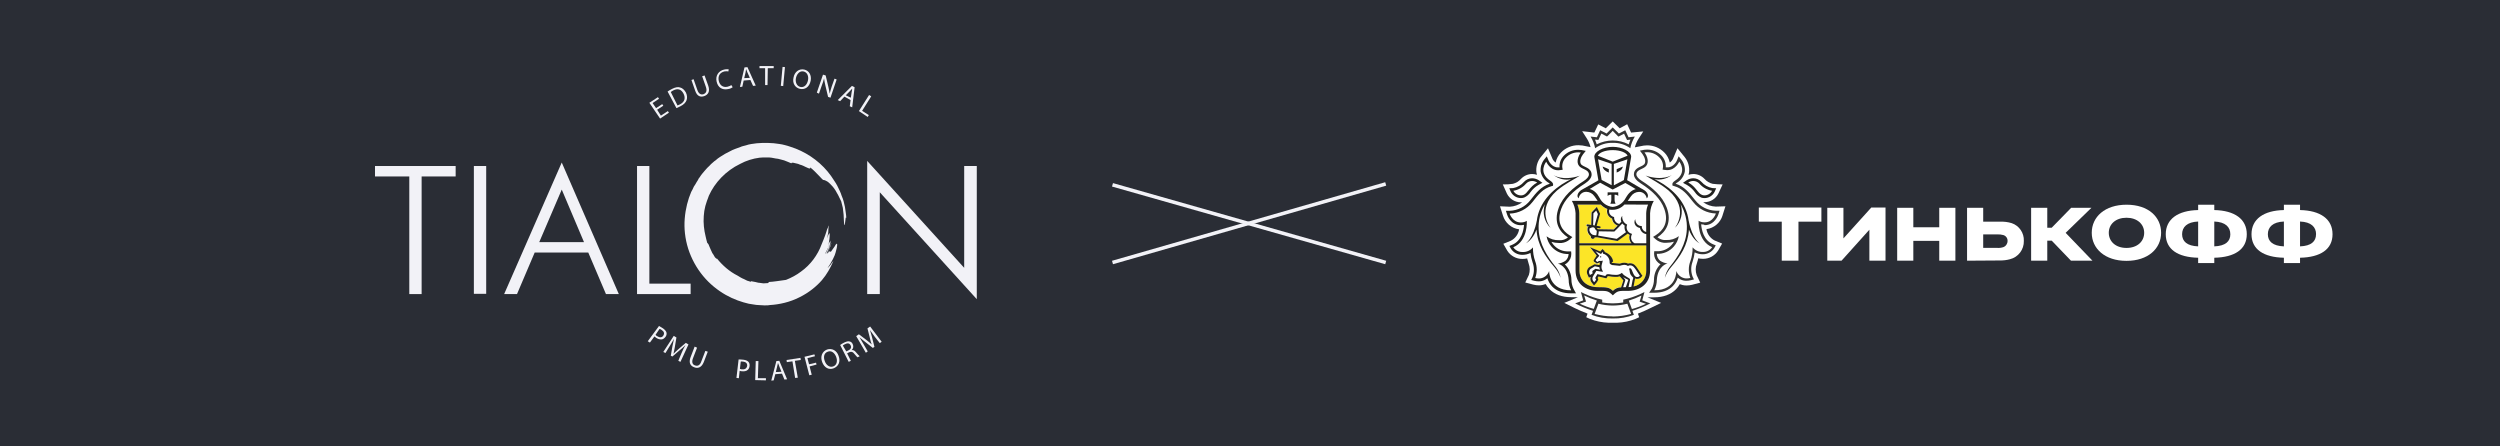 <?xml version="1.0" encoding="UTF-8"?> <svg xmlns="http://www.w3.org/2000/svg" width="1400" height="250" viewBox="0 0 1400 250" fill="none"> <rect width="1400" height="250" fill="#2A2D35"></rect> <g clip-path="url(#clip0)"> <rect width="466" height="114" transform="translate(840 68)" fill="#2A2D35"></rect> <path d="M964.573 120.766L966.241 115.525L960.817 115.697C958.277 115.603 955.83 114.745 953.773 113.233H954.505C957.809 113.217 960.833 111.33 962.298 108.366L964.682 103.266C962.812 103.281 960.942 103.172 959.087 102.938C957.31 102.517 955.721 101.55 954.521 100.178C952.9 98.446 950.656 97.464 948.286 97.448C947.367 97.448 946.447 97.604 945.559 97.885C945.684 97.464 945.793 97.043 945.871 96.606C946.245 93.564 945.388 90.491 943.502 88.074L939.387 83.005L936.862 88.932C936.457 89.774 935.849 90.507 935.07 91.037C934.634 88.916 933.605 86.982 932.078 85.454C929.522 82.833 926.015 81.367 922.353 81.398C921.714 81.398 921.075 81.445 920.451 81.539L915.526 82.506C915.947 80.852 916.617 79.277 917.521 77.826L920.233 73.6L913.407 74.239L911.225 69.56L907.017 71.853L903.12 68L899.224 71.853L895.016 69.669L892.834 74.239L886.008 73.459L888.72 77.702C889.624 79.152 890.294 80.728 890.715 82.381L886.039 81.461H885.883C885.228 81.367 884.574 81.32 883.919 81.32C880.257 81.289 876.75 82.755 874.194 85.376C872.651 86.92 871.591 88.885 871.17 91.037C870.423 90.523 869.815 89.821 869.41 88.994L866.869 83.02L862.723 88.105C860.869 90.523 860.043 93.58 860.401 96.606C860.479 97.043 860.588 97.464 860.713 97.885C859.824 97.604 858.905 97.448 857.986 97.448C855.616 97.464 853.372 98.446 851.751 100.178C850.567 101.534 848.993 102.502 847.232 102.938C845.361 103.219 843.46 103.328 841.559 103.266L843.881 108.444C845.346 111.408 848.369 113.295 851.673 113.311H852.406C850.38 114.792 847.964 115.65 845.455 115.759L840 115.525L841.668 120.766C842.915 124.868 846.452 127.878 850.707 128.424C850.271 131.185 848.525 133.572 846.032 134.82L841.855 136.519L844.099 140.435C845.954 143.32 849.149 145.036 852.562 145.005C853.45 145.005 854.339 144.911 855.211 144.724C855.43 145.675 855.71 146.627 856.022 147.547C856.801 149.606 856.848 151.852 856.177 153.942L854.151 158.2L858.687 159.401C859.7 159.666 860.76 159.791 861.804 159.791C862.552 159.791 863.284 159.713 864.017 159.541C864.547 159.417 865.077 159.261 865.575 159.058C866.152 160.103 866.885 161.07 867.711 161.928C870.609 164.907 874.724 166.42 879.945 166.42H883.67L875.986 169.617L881.815 172.503C884.169 173.657 886.569 174.702 889.016 175.622L888.314 177.65L890.325 178.57C893.66 179.88 897.198 180.614 900.783 180.738H905.567C909.136 180.614 912.658 179.865 915.978 178.555L917.926 177.65L917.241 175.622C919.719 174.671 922.15 173.595 924.519 172.394L930.239 169.617L922.571 166.498H926.311C931.532 166.498 935.663 164.938 938.546 162.006C939.387 161.148 940.104 160.181 940.681 159.136C941.18 159.339 941.709 159.495 942.239 159.619C942.972 159.791 943.704 159.869 944.453 159.869C945.497 159.869 946.557 159.729 947.57 159.479L952.12 158.278L950.141 154.098C949.393 151.977 949.424 149.652 950.219 147.547C950.546 146.595 950.811 145.629 951.029 144.661C951.902 144.849 952.806 144.942 953.695 144.942C957.139 144.973 960.349 143.195 962.173 140.263L964.386 136.395L960.271 134.71C957.778 133.462 956.032 131.076 955.596 128.315C959.851 127.754 963.389 124.759 964.636 120.641L964.573 120.766V120.766Z" fill="white"></path> <path d="M921.854 137.331H884.449V151.368C884.449 157.139 888.611 160.727 894.767 160.727C899.91 160.727 901.266 160.929 903.167 162.832C904.367 161.538 906.066 160.805 907.843 160.836V160.617L909.027 156.968L907.017 154.769C906.206 155.018 905.365 155.112 904.523 155.065C903.261 155.049 902.014 154.924 900.783 154.675H900.393C900.222 154.675 900.222 154.675 900.175 154.769L899.941 155.158L899.52 155.86L898.71 155.673L895.11 154.831L894.611 155.642V155.736L895.047 156.219L894.86 156.843C894.533 157.607 894.066 158.293 893.473 158.886L892.569 159.853L891.743 158.824L891.135 158.059C890.481 157.202 890.325 156.079 890.699 155.065L889.686 155.486L889.234 154.488L888.985 153.786C888.346 152.304 888.829 150.588 890.122 149.653L893.021 148.093L895.78 148.639C895.78 148.374 895.951 147.422 896.029 147.188H895.873L894.315 147.781L892.756 146.72C892.445 146.408 892.429 145.894 892.756 145.566L894.237 143.32L890.481 138.641L896.107 140.856L896.497 140.388L897.276 139.452L898.165 140.294C898.398 140.528 898.554 140.809 898.632 141.136C900.191 141.76 903.074 143.585 903.308 146.549L902.419 146.907C902.528 147.063 902.669 147.188 902.84 147.266L906.955 147.672L907.329 147.562C908.03 147.297 908.778 147.157 909.526 147.141C910.274 147.141 911.007 147.313 911.677 147.64C911.973 147.531 912.3 147.469 912.612 147.453H912.815C915.012 147.453 916.119 149.107 916.991 150.417L917.443 151.072C918.207 152.164 919.22 153.755 919.267 153.817L919.719 154.519L919.158 155.174C918.643 155.86 917.833 156.25 916.976 156.25C916.727 156.266 916.477 156.266 916.228 156.25C916.009 156.204 915.791 156.141 915.573 156.048C915.573 156.266 915.573 156.531 915.448 156.75L914.81 160.43C919.049 159.573 922.041 155.767 921.87 151.431L921.854 137.331V137.331ZM884.403 136.192H913.532C912.347 134.944 911.942 133.15 912.472 131.513C912.082 131.326 911.708 131.076 911.381 130.795C910.243 131.638 906.705 134.164 905.864 134.804L905.677 134.929L894.237 132.901H894.003C893.629 132.917 893.255 132.917 892.881 132.901C892.772 133.416 892.32 133.774 891.806 133.774H891.619C891.011 133.665 890.59 133.088 890.684 132.48V132.23C889.203 131.17 888.501 129.329 888.891 127.551V127.348L889.063 127.224C889.063 127.224 889.281 127.068 889.577 126.896L888.751 126.771C888.439 126.709 888.237 126.428 888.283 126.116C888.33 125.804 888.611 125.601 888.922 125.648H888.938L890.917 125.96L891.104 118.988L894.05 115.869L895.889 119.737L893.957 126.444L895.702 126.724C896.014 126.787 896.216 127.068 896.17 127.38C896.123 127.66 895.889 127.847 895.609 127.847H895.515L894.097 127.613V127.723C894.252 128.003 894.486 128.222 894.782 128.362L903.495 128.502L905.723 126.303C904.024 125.71 902.809 124.213 902.606 122.419C901.515 121.998 900.627 121.187 900.128 120.142C899.707 119.16 899.63 118.052 899.926 117.023C898.554 116.477 897.307 115.65 896.294 114.589H883.358C883.982 116.118 884.34 117.74 884.403 119.378V136.192V136.192Z" fill="#FCE527"></path> <path d="M984.943 124.151H997.785V145.987H1007.14V124.151H1019.98V116.227H984.943V124.151ZM1032.32 133.509V116.352H1023.28V145.987H1031.26L1046.85 128.643V145.987H1055.89V116.227H1047.91L1032.32 133.509V133.509ZM1085.98 127.27H1071.46V116.352H1062.42V145.987H1071.46V134.882H1085.98V145.987H1095.02V116.352H1085.98V127.27V127.27ZM1126.55 124.962C1124.42 124.307 1122.17 124.042 1119.94 124.151H1110.59V116.352H1101.55V145.987L1119.88 145.863C1121.8 145.894 1123.7 145.675 1125.55 145.176C1130.26 144.022 1133.5 139.733 1133.35 134.882C1133.53 130.436 1130.77 126.381 1126.55 124.962V124.962ZM1121.94 138.376C1120.8 138.765 1119.58 138.921 1118.38 138.812H1110.59V131.263H1118.38C1119.55 131.185 1120.74 131.326 1121.88 131.638C1123.31 132.059 1124.28 133.384 1124.24 134.882C1124.26 136.41 1123.36 137.799 1121.94 138.376V138.376ZM1171.22 116.352H1159.87L1148.96 127.52H1146.47V116.352H1137.43V145.987H1146.47V134.757H1148.96L1159.75 145.987H1171.78L1156.76 130.39L1171.22 116.352Z" fill="white"></path> <path d="M896.356 143.46C896.169 143.46 895.998 143.601 895.982 143.788V143.803C895.967 144.006 896.123 144.193 896.325 144.209H896.341C896.559 144.209 896.715 144.037 896.715 143.835C896.715 143.616 896.559 143.46 896.356 143.46ZM896.341 143.445C896.356 143.445 896.356 143.46 896.356 143.46C896.372 143.46 896.372 143.445 896.388 143.445H896.341ZM921.807 169.025L919.656 168.198L920.249 165.967L920.903 163.534C917.957 165.047 914.872 166.264 911.692 167.169C910.134 167.605 909.011 167.808 909.011 167.808V169.383C907.095 169.695 905.162 169.867 903.214 169.883H903.042C901.094 169.867 899.162 169.695 897.245 169.383V167.824C897.245 167.824 896.107 167.605 894.548 167.169C891.369 166.264 888.283 165.047 885.337 163.534L885.977 165.967L886.584 168.198L884.418 169.025L882.08 169.914C885.291 171.582 888.642 172.971 892.102 174.062L891.276 176.309C895.031 177.744 899.053 178.445 903.074 178.352H903.167C907.188 178.445 911.209 177.744 914.965 176.309L914.155 174.062C917.599 172.971 920.95 171.582 924.16 169.914L921.807 169.025ZM884.683 170.054L888.174 168.884L887.13 165.453C889.421 166.591 891.79 167.543 894.237 168.291L892.522 172.971C889.826 172.253 887.192 171.271 884.683 170.054ZM903.214 177.244L903.136 177.182C899.707 177.166 896.294 176.698 892.99 175.794L895.094 170.085C897.712 170.74 900.408 171.099 903.12 171.115H903.292C906.004 171.083 908.7 170.74 911.318 170.085L913.422 175.794C910.102 176.73 906.658 177.213 903.214 177.244ZM913.843 173.064V173.018L912.129 168.338C914.576 167.59 916.944 166.638 919.236 165.499L918.191 168.931L921.729 170.116C919.204 171.349 916.555 172.347 913.843 173.064ZM903.12 79.994C906.642 79.901 910.102 80.961 912.97 83.005C913.422 80.696 914.279 78.481 915.51 76.469L911.973 76.875L910.134 72.929L906.564 74.769L903.12 71.353L899.676 74.769L896.107 72.929L894.268 76.875L890.73 76.469C891.961 78.481 892.818 80.696 893.27 83.005C896.138 80.961 899.598 79.901 903.12 79.994ZM894.112 78.248L895.094 78.357L895.515 77.468L896.746 74.816L899.037 76.001L899.925 76.454L900.642 75.799L903.12 73.287L905.598 75.799L906.315 76.501L907.203 76.048L909.479 74.863L910.726 77.514L911.147 78.403L912.129 78.294L913.064 78.185C912.69 79.043 912.362 79.932 912.097 80.837C906.471 77.951 899.785 77.951 894.159 80.837C893.894 79.932 893.566 79.043 893.192 78.185L894.112 78.248ZM949.346 112.187L948.925 111.673C946.027 107.976 943.268 104.467 938.343 102.86C938.546 102.689 938.748 102.533 938.967 102.392C941.304 101.066 942.956 98.789 943.486 96.153C943.751 93.767 943.081 91.381 941.616 89.478L940.057 87.528L939.075 89.852C939.075 89.992 937.346 93.72 933.854 93.72H932.826C933.013 91.271 932.125 88.854 930.395 87.107C928.291 84.954 925.392 83.753 922.384 83.769C921.823 83.769 921.262 83.816 920.716 83.894L918.332 84.362L919.812 86.311C920.965 87.871 922.01 90.569 920.779 92.02C920.186 92.535 919.516 92.94 918.784 93.221C917.225 93.954 914.981 94.999 914.981 97.62C914.981 99.32 916.305 101.098 918.69 102.611C925.719 107.072 930.067 111.673 931.953 116.851C934.868 124.743 931.065 129.236 927.371 131.606L925.719 132.667L927.168 133.993C928.462 135.1 930.052 135.786 931.75 135.958H933.169C934.618 135.958 936.052 135.755 937.439 135.334C937.096 135.942 936.676 136.519 936.224 137.05C934.12 139.499 931.002 140.84 927.776 140.668H926.389L926.28 142.057C926.265 144.006 927.122 145.847 928.602 147.11C928.992 147.453 929.428 147.734 929.896 147.952C927.589 150.198 926.28 153.271 926.233 156.5C926.233 158.262 925.828 160.009 925.064 161.6L923.506 163.94H926.28C930.862 163.94 934.369 162.676 936.8 160.165C938.062 158.84 938.998 157.233 939.543 155.486C940.447 156.25 941.507 156.781 942.66 157.046C943.206 157.17 943.767 157.233 944.328 157.233C945.169 157.233 946.011 157.124 946.821 156.937L948.598 156.469L947.819 154.815C946.837 152.179 946.837 149.263 947.819 146.627C948.395 144.911 948.801 143.133 949.019 141.323C950.422 142.041 951.98 142.4 953.554 142.384C956.141 142.415 958.557 141.136 959.96 138.968L960.817 137.409L959.258 136.753C954.037 134.586 952.884 128.752 952.65 125.601C953.165 125.71 953.679 125.773 954.209 125.788L954.645 126.085C960.318 126.085 962.22 120.298 962.298 120.049L962.937 118.005H960.801C956.313 117.849 952.12 115.728 949.346 112.187ZM954.661 124.509H954.443C953.305 124.525 952.183 124.213 951.217 123.621C951.217 123.621 950.39 134.897 958.791 138.391V138.438C957.684 140.123 955.783 141.121 953.773 141.09C951.497 141.23 949.3 140.263 947.866 138.5C947.912 141.152 947.476 143.803 946.588 146.299C945.45 149.309 945.45 152.647 946.588 155.658C945.886 155.829 945.185 155.923 944.468 155.923C944.032 155.923 943.58 155.876 943.159 155.767C941.086 155.268 939.434 153.739 938.764 151.727C938.764 151.727 939.091 162.552 926.483 162.552H926.389C927.34 160.742 927.839 158.73 927.823 156.687C928.369 148.686 933.792 147.547 933.792 147.547C932.296 147.36 930.878 146.829 929.631 145.987C928.493 145.036 927.839 143.632 927.807 142.15C931.454 142.306 934.977 140.793 937.361 138.017C938.795 136.379 939.746 134.383 940.151 132.246C938.14 133.759 935.662 134.523 933.153 134.414H931.875C930.519 134.274 929.226 133.743 928.181 132.854C932.982 129.735 936.348 124.4 933.371 116.305C930.971 109.817 925.22 104.966 919.438 101.316C917.521 100.131 916.368 98.789 916.368 97.635C916.368 94.921 920.218 94.843 921.807 92.956C923.631 90.835 922.493 87.403 920.903 85.344C921.355 85.266 921.823 85.235 922.275 85.235C924.878 85.204 927.387 86.249 929.194 88.121C931.034 89.868 931.735 92.504 931.034 94.937L931.875 95.108C932.389 95.202 932.904 95.249 933.434 95.264H933.777C938.343 95.264 940.4 90.476 940.4 90.476C940.4 90.476 945.263 96.465 938.109 101.144C936.878 101.94 936.333 102.704 936.551 103.484L936.66 103.999L937.174 104.092C942.364 105.496 944.967 109.084 948.193 113.155C951.248 117.038 955.861 119.378 960.801 119.549H960.895C960.895 119.549 959.336 124.509 954.661 124.509Z" fill="#333333"></path> <path d="M944.655 103.562C946.4 104.56 947.912 105.917 949.097 107.54C949.985 108.912 951.247 110.004 952.744 110.659C953.305 110.846 953.912 110.94 954.505 110.94C956.889 110.94 959.071 109.583 960.162 107.462L961.066 105.434L958.869 105.309C956.5 104.872 954.364 103.656 952.79 101.831C951.622 100.567 949.985 99.834 948.255 99.819C946.915 99.834 945.621 100.24 944.499 100.957L942.473 102.377L944.655 103.562ZM948.302 101.332L948.255 101.347C949.58 101.347 950.826 101.924 951.715 102.907C953.538 104.997 956.032 106.385 958.775 106.838C957.933 108.413 956.297 109.395 954.505 109.411C954.068 109.411 953.632 109.333 953.211 109.193C950.686 108.335 949.798 104.514 945.419 102.205C946.276 101.644 947.273 101.347 948.302 101.332V101.332ZM945.683 123.667L945.652 123.636C944.374 113.342 936.909 105.902 928.602 101.394C927.838 100.973 927.121 100.63 926.436 100.302C929.865 101.004 933.434 100.162 936.192 98.009C936.192 98.009 931.376 101.55 921.526 98.337C924.254 100.115 929.553 102.611 934.4 106.666C946.494 117.303 937.844 127.691 937.844 127.691C941.46 124.26 942.722 119.019 941.101 114.309C943.657 118.567 944.889 123.496 944.624 128.456C944.281 136.629 939.746 143.772 935.07 149.465C933.667 151.259 932.701 153.365 932.296 155.611C933.091 153.38 934.291 151.322 935.849 149.543C940.914 143.601 945.2 137.44 945.808 128.565C946.338 130.125 948.489 134.664 951.918 136.363C951.918 136.363 947.616 133.774 945.683 123.667V123.667ZM881.161 161.71C880.412 160.118 880.007 158.372 879.992 156.609C879.945 153.38 878.62 150.308 876.313 148.062C876.781 147.843 877.217 147.563 877.607 147.219C879.088 145.956 879.945 144.115 879.929 142.166L879.836 140.778H878.433C875.222 140.934 872.105 139.608 870.001 137.159C869.549 136.629 869.144 136.051 868.786 135.443C870.173 135.864 871.607 136.067 873.056 136.067H874.474C876.173 135.896 877.778 135.209 879.072 134.102L880.521 132.776L878.869 131.716C875.16 129.345 871.373 124.853 874.287 116.96C876.173 111.829 880.521 107.196 887.613 102.736C889.997 101.176 891.306 99.445 891.306 97.744C891.306 95.124 889.109 94.079 887.504 93.346C886.771 93.065 886.101 92.659 885.509 92.145C884.262 90.694 885.306 87.933 886.475 86.436L888.033 84.487L885.633 84.019C885.088 83.925 884.527 83.894 883.966 83.894C880.927 83.8 877.997 84.97 875.846 87.107C874.085 88.838 873.165 91.271 873.337 93.736H872.402C868.895 93.736 867.243 90.023 867.181 89.868L866.199 87.544L864.64 89.493C863.191 91.396 862.521 93.783 862.785 96.169C863.315 98.805 864.952 101.082 867.29 102.408C867.508 102.548 867.726 102.704 867.913 102.876C862.988 104.436 860.229 107.992 857.331 111.688L856.91 112.219C854.136 115.759 849.928 117.881 845.439 118.037H843.304L843.958 120.08C843.958 120.329 845.922 126.116 851.611 126.116H851.891C852.421 126.1 852.935 126.038 853.45 125.929C853.216 129.048 852.063 134.913 846.826 137.081L845.268 137.736L846.125 139.296C847.527 141.464 849.943 142.743 852.53 142.712C854.104 142.727 855.647 142.369 857.05 141.651C857.268 143.46 857.673 145.239 858.25 146.954C859.232 149.59 859.232 152.507 858.25 155.143L857.471 156.796L859.247 157.264C860.058 157.451 860.9 157.56 861.741 157.56C862.302 157.56 862.863 157.498 863.409 157.373C864.562 157.108 865.622 156.578 866.526 155.814C867.071 157.56 868.006 159.167 869.269 160.493C871.716 163.004 875.222 164.252 879.789 164.267H882.563L881.161 161.71V161.71ZM879.82 162.583C867.212 162.583 867.523 151.758 867.523 151.758C866.853 153.77 865.201 155.299 863.128 155.798C862.707 155.907 862.255 155.954 861.819 155.954C861.102 155.954 860.401 155.86 859.715 155.689C860.853 152.678 860.853 149.341 859.715 146.33C858.827 143.835 858.406 141.183 858.453 138.532C857.019 140.294 854.821 141.261 852.546 141.121H852.468C850.442 141.152 848.541 140.138 847.434 138.454C855.834 134.96 855.008 123.683 855.008 123.683C854.042 124.276 852.92 124.587 851.782 124.572H851.611C846.935 124.572 845.377 119.612 845.377 119.612H845.47C850.411 119.456 855.039 117.116 858.094 113.233C861.305 109.162 863.923 105.574 869.113 104.17L869.627 104.077L869.737 103.562C869.877 102.767 869.331 102.002 868.178 101.222C861.024 96.543 865.887 90.554 865.887 90.554C865.887 90.554 867.913 95.342 872.511 95.342H872.729C873.259 95.327 873.773 95.28 874.287 95.186L875.129 95.015C874.412 92.582 875.129 89.945 876.968 88.199C878.776 86.327 881.285 85.282 883.888 85.313C884.34 85.313 884.807 85.344 885.259 85.422C883.701 87.497 882.547 90.928 884.371 93.034C885.93 94.859 889.795 94.937 889.795 97.713C889.795 98.867 888.719 100.209 886.802 101.41C881.005 105.06 875.254 109.91 872.869 116.399C869.892 124.494 873.259 129.875 878.059 132.948C877.015 133.821 875.721 134.367 874.365 134.508H873.072C870.562 134.617 868.084 133.852 866.074 132.339C866.479 134.476 867.43 136.473 868.848 138.11C871.233 140.871 874.77 142.4 878.417 142.244C878.386 143.726 877.732 145.129 876.594 146.081C875.347 146.923 873.929 147.453 872.433 147.641C872.433 147.641 877.872 148.748 878.464 156.781C878.449 158.824 878.947 160.836 879.898 162.645L879.82 162.583V162.583Z" fill="#222220"></path> <path d="M851.72 110.924H851.736C852.328 110.924 852.936 110.831 853.497 110.643C854.993 109.988 856.255 108.896 857.144 107.524C858.313 105.902 859.824 104.545 861.57 103.546L863.752 102.377L861.726 100.957C860.604 100.24 859.31 99.834 857.985 99.819C856.255 99.834 854.619 100.567 853.45 101.846C851.892 103.656 849.741 104.888 847.387 105.325L845.19 105.434L846.078 107.462C847.169 109.583 849.336 110.909 851.72 110.924V110.924ZM854.525 102.907C855.398 101.924 856.645 101.347 857.97 101.347C858.983 101.363 859.98 101.675 860.837 102.221C856.427 104.576 855.507 108.351 853.045 109.208C852.639 109.349 852.203 109.427 851.767 109.427C849.959 109.427 848.307 108.429 847.465 106.838C850.208 106.385 852.702 104.997 854.525 102.907V102.907ZM861.648 128.518C861.383 123.558 862.599 118.629 865.17 114.371C863.55 119.082 864.812 124.322 868.428 127.754C868.428 127.754 859.762 117.366 871.872 106.728C876.719 102.673 882.003 100.178 884.73 98.399C874.88 101.612 870.064 98.072 870.064 98.072C872.823 100.224 876.376 101.066 879.805 100.365C879.119 100.692 878.402 101.051 877.639 101.456C869.332 105.98 861.82 113.42 860.588 123.714V123.636C858.656 133.743 854.354 136.332 854.354 136.332C857.767 134.648 859.934 130.093 860.448 128.534C861.025 137.424 865.357 143.585 870.423 149.512C871.966 151.29 873.181 153.349 873.976 155.58C873.555 153.349 872.589 151.244 871.171 149.465C866.495 143.772 861.976 136.629 861.648 128.518ZM900.268 109.739C900.814 109.208 901.577 108.959 902.341 109.052V112C902.325 112.733 902.138 113.435 901.78 114.075H904.726C904.367 113.435 904.18 112.733 904.165 112V109.052C904.913 108.959 905.676 109.208 906.222 109.739V107.696H900.268V109.739V109.739ZM899.037 95.592H899.006C899.458 95.982 899.988 96.294 900.564 96.481L900.939 96.653V94.719L897.479 93.268C897.65 94.235 898.211 95.077 899.037 95.592V95.592ZM907.251 95.576L907.235 95.592C908.061 95.077 908.622 94.235 908.794 93.268L905.334 94.719V96.637L905.692 96.465C906.269 96.278 906.799 95.966 907.251 95.576V95.576Z" fill="#222220"></path> <path d="M913.454 87.762C913.454 84.845 908.544 82.225 903.136 82.225C897.728 82.225 892.819 84.845 892.819 87.762L892.928 88.479L895.094 100.957L892.928 102.221L887.271 105.434C887.271 105.434 886.008 106.089 885.416 106.479C883.281 108.039 882.829 110.129 884.06 111.033C884.372 108.912 886.226 107.352 888.377 107.415C890.169 107.462 891.837 108.366 892.85 109.848C893.162 110.222 893.442 110.628 893.692 111.033C894.019 111.564 894.346 112.031 894.673 112.484H880.241C881.457 114.574 882.159 116.929 882.314 119.347V151.431C882.314 159.23 888.284 162.895 894.782 162.895C899.77 162.895 900.44 162.661 903.183 165.406C905.926 162.661 906.596 162.895 911.584 162.895C918.036 162.895 924.052 159.198 924.052 151.431V119.378C924.208 116.96 924.909 114.605 926.125 112.515H911.537C911.864 112.063 912.191 111.595 912.519 111.065C912.784 110.659 913.064 110.254 913.36 109.879C914.389 108.397 916.056 107.493 917.849 107.446C920 107.384 921.854 108.943 922.166 111.065C923.413 110.176 922.961 107.945 920.81 106.51C920.233 106.104 918.971 105.465 918.971 105.465L913.36 102.158L911.194 100.895L913.36 88.417L913.454 87.762ZM894.907 89.197L902.513 91.77V103.718L896.918 100.755L894.907 89.197V89.197ZM883.358 114.589H896.466C897.479 115.65 898.726 116.492 900.097 117.023C899.801 118.052 899.879 119.16 900.3 120.142C900.799 121.187 901.687 121.998 902.778 122.419C902.98 124.213 904.196 125.71 905.895 126.303C904.96 127.255 904.04 128.144 903.666 128.502L894.954 128.362C894.658 128.222 894.424 128.003 894.268 127.723V127.613L895.687 127.847H895.78C896.061 127.847 896.294 127.66 896.341 127.379C896.388 127.068 896.185 126.787 895.873 126.724L894.128 126.444L896.061 119.737L894.221 115.869L891.276 118.988L891.089 125.96L889.109 125.648C888.798 125.586 888.517 125.788 888.455 126.1V126.116C888.408 126.428 888.611 126.709 888.923 126.771L889.749 126.896C889.452 127.068 889.25 127.192 889.234 127.224L889.063 127.348V127.551C888.673 129.329 889.39 131.17 890.855 132.23V132.48C890.762 133.088 891.182 133.665 891.79 133.774H891.977C892.492 133.774 892.944 133.416 893.053 132.901C893.427 132.917 893.785 132.917 894.159 132.901H894.393L905.817 134.976L906.004 134.851C906.908 134.211 910.383 131.731 911.521 130.842C911.848 131.123 912.223 131.372 912.612 131.56C912.082 133.197 912.487 134.991 913.672 136.239H884.403V119.378C884.34 117.74 883.982 116.118 883.358 114.589V114.589ZM910.539 130.015C909.355 130.889 906.44 133.01 905.381 133.759L895.016 131.95V131.669C895.188 130.967 895.281 130.249 895.297 129.532L904.025 129.672L904.196 129.501C904.336 129.36 907.095 126.693 908.498 125.149C908.872 125.617 909.308 126.007 909.807 126.319C909.558 127.598 909.822 128.924 910.539 130.015V130.015ZM893.224 128.144V128.19C893.458 128.627 893.801 129.002 894.221 129.251C894.206 129.891 894.144 130.514 894.035 131.138C894.035 131.279 894.035 131.419 893.925 131.56V131.778C893.208 131.778 892.507 131.669 891.821 131.45C890.574 130.78 889.873 129.407 890.076 128.003C890.637 127.613 891.276 127.364 891.946 127.27C892.523 127.255 893.037 127.598 893.224 128.144V128.144ZM892.149 126.069L892.32 119.472L893.879 117.912L894.829 119.893L892.975 126.319L892.149 126.069ZM910.461 160.82H908.965L910.134 156.999C910.321 156.469 909.355 155.782 908.95 155.174C909.9 155.751 910.882 156.266 911.895 156.734C911.895 156.859 910.461 160.82 910.461 160.82ZM914.467 156.547L914.342 156.438L913.532 160.649C913.017 160.649 912.472 160.758 911.973 160.789L912.83 156.734C913.08 155.533 909.853 155.174 908.264 152.788C907.22 153.661 905.879 154.067 904.539 153.926C903.355 153.911 902.186 153.786 901.032 153.552C900.83 153.536 900.627 153.536 900.424 153.552C899.941 153.521 899.474 153.77 899.224 154.192L898.991 154.581L894.549 153.505L893.489 155.346C893.318 155.595 893.349 155.938 893.567 156.157L893.863 156.484C893.567 157.061 893.193 157.592 892.741 158.044L892.086 157.233C891.588 156.422 891.634 155.377 892.195 154.613L893.941 151.665L897.666 152.226L897.089 150.9C896.31 149.153 897.494 146.923 897.619 145.644C897.619 146.034 897.214 146.112 896.809 146.112H895.733C895.655 146.096 895.562 146.096 895.484 146.112L894.471 146.72L893.676 145.987C893.551 145.753 893.598 145.473 893.785 145.301L895.624 143.227L893.442 140.684L896.559 142.244L897.494 141.121C897.744 141.37 897.635 142.025 897.635 142.025C899.894 142.587 901.469 144.646 901.406 146.985V147.438C901.718 147.937 902.217 148.28 902.778 148.421L907.002 148.842C907.843 148.576 908.7 148.405 909.573 148.296C910.321 148.296 911.069 148.53 911.693 148.935C911.989 148.732 912.347 148.608 912.706 148.592H912.846C914.732 148.592 915.526 150.308 916.54 151.711C917.303 152.788 918.332 154.41 918.332 154.41C918.036 154.846 917.553 155.112 917.023 155.112C916.836 155.127 916.664 155.127 916.477 155.112C914.451 154.737 914.155 150.557 913.002 150.23H912.815C912.597 150.23 912.394 150.354 912.285 150.557C912.815 151.977 912.503 152.554 913.08 153.677C913.5 154.347 914.03 154.956 914.638 155.47C914.638 155.47 914.56 156.094 914.467 156.547V156.547ZM891.759 152.46H891.728L891.915 152.944C891.79 153.365 890.356 153.973 890.356 153.973L890.045 153.287C889.639 152.304 889.936 151.181 890.793 150.542L893.146 149.107L895.655 149.637C895.64 150.136 895.796 150.62 896.092 151.025L893.458 150.526L891.899 151.618C891.65 151.836 891.603 152.179 891.759 152.46V152.46ZM921.901 151.446C922.072 155.782 919.064 159.588 914.81 160.43L915.526 156.656C915.526 156.438 915.604 156.172 915.636 155.954C915.854 156.048 916.072 156.11 916.29 156.157C916.54 156.172 916.789 156.172 917.038 156.157C917.896 156.157 918.706 155.767 919.22 155.08L919.781 154.425L919.314 153.786C919.314 153.786 918.27 152.133 917.49 151.041L917.054 150.386C916.181 149.075 915.075 147.422 912.877 147.422H912.675C912.363 147.438 912.036 147.5 911.739 147.609C911.069 147.282 910.337 147.11 909.589 147.11C908.84 147.126 908.092 147.266 907.391 147.531L907.017 147.641L902.903 147.235C902.731 147.157 902.591 147.032 902.482 146.876L903.37 146.517C903.121 143.538 900.253 141.713 898.695 141.105C898.617 140.778 898.461 140.497 898.227 140.263L897.338 139.421L896.559 140.357L896.17 140.824L890.403 138.454L894.159 143.133L892.678 145.379C892.367 145.691 892.351 146.206 892.678 146.533L894.237 147.594L895.795 147.001H895.951C895.951 147.235 895.78 148.187 895.702 148.452L892.99 147.984L890.091 149.543C888.751 150.51 888.284 152.288 888.985 153.786L889.312 154.488L889.764 155.486L890.777 155.065C890.403 156.079 890.559 157.202 891.213 158.06L891.821 158.84L892.632 159.869L893.536 158.902C894.128 158.309 894.596 157.623 894.923 156.859L895.11 156.235L894.673 155.751V155.658L895.172 154.846L898.772 155.689L899.583 155.876L900.019 155.158L900.253 154.769C900.253 154.691 900.253 154.675 900.471 154.675H900.861C902.092 154.924 903.339 155.049 904.586 155.065C905.427 155.112 906.269 155.018 907.079 154.769L909.074 157.046L907.89 160.695V160.914C906.113 160.883 904.414 161.616 903.214 162.91C901.297 161.007 899.941 160.805 894.814 160.805C888.658 160.805 884.496 157.202 884.496 151.446V137.409H921.901V151.446V151.446ZM922.914 114.589C922.275 116.103 921.932 117.725 921.87 119.378V129.891C920.514 129.594 919.501 128.44 919.407 127.052V126.568H918.94C918.129 126.506 917.381 126.132 916.82 125.554C916.134 124.759 915.76 123.761 915.745 122.716C915.075 123.808 915.137 125.211 915.916 126.241C916.524 127.005 917.412 127.52 918.379 127.645C918.659 129.454 920.109 130.858 921.917 131.092V136.239H915.371C913.656 135.365 912.939 133.322 913.703 131.56L913.952 130.998L913.376 130.78C911.506 130.125 910.477 128.112 911.069 126.21L911.194 125.742L910.757 125.539C909.121 124.588 908.217 122.731 908.482 120.86C907.625 121.733 907.407 123.059 907.952 124.151C907.64 124.51 907.235 124.931 906.783 125.398C905.147 125.055 903.962 123.636 903.9 121.967V121.577L903.541 121.437C902.591 121.156 901.812 120.501 901.36 119.627C901.063 118.91 901.001 118.099 901.204 117.35C901.515 117.413 901.827 117.459 902.139 117.491C902.45 117.506 902.778 117.506 903.089 117.491C905.614 117.491 908.015 116.399 909.698 114.527L922.914 114.589V114.589ZM912.815 103.952L915.371 105.512L916.01 105.886C914.685 106.245 913.485 106.962 912.534 107.961L912.425 108.054C912.207 108.288 912.004 108.522 911.802 108.772L911.677 108.928C911.474 109.177 911.287 109.442 911.116 109.723L911.023 109.864C910.804 110.176 910.602 110.519 910.399 110.862C908.981 113.685 906.222 115.572 903.089 115.884C899.957 115.572 897.198 113.685 895.78 110.862C895.578 110.519 895.375 110.191 895.172 109.864L895.048 109.692L894.549 108.881L894.409 108.709C894.206 108.46 894.003 108.226 893.801 108.008L893.692 107.898C892.741 106.9 891.541 106.182 890.216 105.824L890.871 105.45L893.442 103.89L896.076 102.33L903.105 106.151L910.134 102.455L912.815 103.952V103.952ZM909.355 100.833L903.76 103.78V91.786L911.35 89.213L909.355 100.833V100.833ZM903.121 90.523L894.798 87.185C895.5 85.5 898.772 84.065 903.121 84.065C907.469 84.065 910.742 85.5 911.443 87.185L903.121 90.523V90.523Z" fill="#222220"></path> <path fill-rule="evenodd" clip-rule="evenodd" d="M1240 114.636V117.631C1251.42 117.88 1258.2 122.684 1258.2 131.169C1258.2 139.655 1251.41 144.084 1240 144.334V147.328H1230.96V144.334C1219.61 144.084 1212.82 139.655 1212.82 131.169C1212.82 122.684 1219.61 117.88 1230.96 117.631V114.636H1240ZM1288.02 114.636V117.631C1299.43 117.88 1306.22 122.684 1306.22 131.169C1306.22 139.655 1299.43 144.084 1288.02 144.334V147.328H1278.98V144.334C1267.63 144.084 1260.84 139.655 1260.84 131.169C1260.84 122.684 1267.63 117.88 1278.98 117.631V114.636H1288.02ZM1221.98 131.169C1221.98 135.163 1224.73 137.721 1230.96 137.97V124.057C1224.73 124.307 1221.98 127.177 1221.98 131.169ZM1240 124.057V137.97C1246.31 137.721 1248.99 135.163 1248.99 131.169H1248.98C1248.98 127.177 1246.3 124.307 1240 124.057ZM1278.98 137.97C1272.75 137.721 1270 135.163 1270 131.169C1270 127.177 1272.75 124.307 1278.98 124.057V137.97ZM1296.98 131.169C1296.98 135.163 1294.32 137.721 1288.02 137.97V124.057C1294.32 124.307 1297 127.177 1297 131.169H1296.98Z" fill="white"></path> <path fill-rule="evenodd" clip-rule="evenodd" d="M1190.89 114.636C1178.67 114.636 1171.38 121.499 1171.38 130.359C1171.38 139.218 1178.74 146.081 1190.83 146.081C1202.92 146.081 1210.22 139.218 1210.22 130.359C1210.22 121.499 1203.11 114.636 1190.89 114.636ZM1190.83 138.843C1184.78 138.843 1180.92 135.225 1180.92 130.358C1180.92 125.492 1184.85 121.936 1190.83 121.936C1196.81 121.936 1200.74 125.492 1200.74 130.358C1200.74 135.225 1196.88 138.843 1190.83 138.843Z" fill="white"></path> </g> <path d="M623 103.5L776 147" stroke="#F2F2F7" stroke-width="2"></path> <path d="M623 147L776 103" stroke="#F2F2F7" stroke-width="2"></path> <g clip-path="url(#clip1)"> <path d="M369.047 182.541C369.647 182.841 370.398 183.292 371.298 183.892C372.348 184.642 373.098 185.542 373.248 186.292C373.399 187.043 373.248 187.943 372.648 188.693C372.048 189.443 371.448 189.893 370.698 190.044C369.647 190.194 368.447 189.893 367.397 189.143C367.097 188.843 366.797 188.693 366.496 188.393L363.946 191.844L362.745 191.094L369.047 182.541ZM367.097 187.493C367.247 187.793 367.547 187.943 367.997 188.243C369.347 189.143 370.698 189.143 371.448 187.943C372.198 186.743 371.898 185.692 370.548 184.792C370.098 184.492 369.647 184.192 369.347 184.192L367.097 187.493Z" fill="#F2F2F7"></path> <path d="M381.801 197.396C382.401 196.045 383.151 194.395 383.901 193.194C383.001 194.095 381.951 195.145 380.751 196.045L376.549 199.646L375.649 199.196L376.549 193.945C376.849 192.444 377.149 190.944 377.45 189.743C376.849 190.944 375.799 192.444 375.049 193.795L372.648 197.696L371.448 197.095L377.299 188.093L378.8 188.993L377.9 194.395C377.6 195.745 377.45 196.945 377.149 198.146C377.9 197.396 378.8 196.495 379.85 195.595L384.052 191.994L385.552 192.894L381.051 202.647L379.85 202.047L381.801 197.396Z" fill="#F2F2F7"></path> <path d="M390.354 194.695L388.103 200.546C387.203 202.797 387.803 204.147 389.153 204.598C390.654 205.198 392.004 204.598 392.754 202.347L395.005 196.495L396.355 196.945L394.105 202.797C392.904 205.798 390.804 206.548 388.703 205.648C386.603 204.898 385.552 203.097 386.753 199.946L389.003 194.095L390.354 194.695Z" fill="#F2F2F7"></path> <path d="M413.611 201.297C414.211 201.297 415.111 201.297 416.311 201.447C417.662 201.597 418.562 202.047 419.162 202.647C419.612 203.247 419.912 203.997 419.762 205.048C419.612 205.948 419.312 206.698 418.712 207.148C417.962 207.898 416.611 208.049 415.261 207.898C414.811 207.898 414.511 207.748 414.211 207.598L413.761 211.8L412.41 211.65L413.611 201.297ZM414.361 206.548C414.661 206.698 414.961 206.698 415.411 206.848C417.062 206.998 418.112 206.398 418.412 204.898C418.562 203.547 417.662 202.647 416.161 202.497C415.561 202.497 415.111 202.347 414.811 202.497L414.361 206.548Z" fill="#F2F2F7"></path> <path d="M423.213 202.197H424.714L424.414 211.8H428.915V213L422.913 212.85L423.213 202.197Z" fill="#F2F2F7"></path> <path d="M434.166 209.549L433.266 213L431.916 213.15L434.767 202.197L436.417 202.047L440.768 212.4L439.268 212.55L437.918 209.249L434.166 209.549ZM437.617 208.199L436.417 205.198C436.117 204.448 435.967 203.847 435.667 203.247C435.517 203.847 435.367 204.598 435.217 205.198L434.467 208.349L437.617 208.199Z" fill="#F2F2F7"></path> <path d="M443.769 202.347L440.619 202.797L440.469 201.597L448.271 200.396L448.421 201.597L445.12 202.047L446.77 211.5L445.27 211.65L443.769 202.347Z" fill="#F2F2F7"></path> <path d="M450.521 199.796L456.073 198.446L456.373 199.496L452.172 200.546L453.072 203.997L456.973 203.097L457.273 204.147L453.372 205.198L454.573 209.849L453.222 210.149L450.521 199.796Z" fill="#F2F2F7"></path> <path d="M469.577 199.196C470.927 202.647 469.427 205.198 466.876 206.248C464.175 207.298 461.625 205.948 460.424 202.797C459.224 199.646 460.424 196.795 463.125 195.745C465.826 194.845 468.527 196.195 469.577 199.196ZM461.925 202.347C462.675 204.448 464.626 205.948 466.576 205.198C468.677 204.448 469.127 202.047 468.227 199.796C467.476 197.846 465.676 196.045 463.575 196.945C461.325 197.696 461.024 200.096 461.925 202.347Z" fill="#F2F2F7"></path> <path d="M470.477 193.194C471.077 192.744 471.828 192.294 472.728 191.844C474.078 191.244 474.979 190.944 475.879 191.244C476.629 191.394 477.229 191.994 477.529 192.744C478.13 193.945 477.829 195.295 476.929 196.045C477.829 195.895 478.58 196.345 479.33 197.246C480.38 198.446 480.98 199.196 481.43 199.496L480.23 200.096C479.93 199.946 479.33 199.196 478.43 198.146C477.529 196.945 476.779 196.795 475.579 197.246L474.378 197.846L476.479 202.047L475.279 202.647L470.477 193.194ZM473.928 196.795L475.129 196.195C476.479 195.595 476.929 194.395 476.329 193.344C475.729 192.144 474.528 191.994 473.178 192.744C472.578 193.044 472.128 193.344 471.978 193.494L473.928 196.795Z" fill="#F2F2F7"></path> <path d="M489.833 188.543C488.933 187.343 487.882 185.842 487.132 184.792C487.582 185.992 487.882 187.343 488.333 188.843L489.683 194.245L488.783 194.845L484.581 191.544C483.381 190.644 482.181 189.593 481.281 188.843C482.031 190.043 482.931 191.544 483.681 192.894L485.932 196.795L484.882 197.546L479.48 188.243L480.98 187.193L485.332 190.494C486.382 191.394 487.432 192.144 488.183 192.894C487.732 191.844 487.432 190.644 487.132 189.293L485.782 183.892L487.282 182.841L493.734 191.394L492.684 192.144L489.833 188.543Z" fill="#F2F2F7"></path> <path d="M371.448 59.206L367.997 61.457L370.097 64.758L373.999 62.207L374.599 63.107L369.647 66.408L363.646 57.556L368.447 54.405L369.047 55.305L365.446 57.706L367.397 60.557L370.848 58.306L371.448 59.206Z" fill="#F2F2F7"></path> <path d="M373.848 51.254C374.599 50.804 375.349 50.204 376.399 49.754C378.2 48.853 379.7 48.553 380.9 49.003C382.101 49.303 383.151 50.204 384.051 51.704C384.802 53.205 384.952 54.705 384.502 56.055C384.051 57.406 382.851 58.606 381.051 59.506C380.15 59.956 379.4 60.257 378.8 60.557L373.848 51.254ZM379.4 59.056C379.7 58.906 380.15 58.756 380.75 58.456C383.451 57.106 384.051 54.855 382.701 52.304C381.501 50.054 379.55 49.303 376.999 50.654C376.399 50.954 375.949 51.254 375.649 51.554L379.4 59.056Z" fill="#F2F2F7"></path> <path d="M388.403 44.352L390.504 50.354C391.254 52.604 392.604 53.205 393.955 52.755C395.455 52.154 396.055 50.954 395.305 48.703L393.204 42.702L394.555 42.252L396.655 48.103C397.706 51.254 396.505 53.054 394.405 53.805C392.304 54.555 390.354 53.955 389.303 50.804L387.203 44.802L388.403 44.352Z" fill="#F2F2F7"></path> <path d="M410.309 48.853C409.859 49.154 408.959 49.754 407.608 49.904C404.607 50.504 402.057 49.154 401.306 45.703C400.556 42.402 402.357 39.701 405.508 38.951C406.858 38.651 407.758 38.801 408.058 38.801L407.908 40.001C407.308 39.851 406.558 39.851 405.658 40.001C403.257 40.601 401.907 42.402 402.507 45.252C403.107 47.803 404.908 49.154 407.458 48.553C408.209 48.403 409.109 47.953 409.559 47.653L410.309 48.853Z" fill="#F2F2F7"></path> <path d="M416.461 45.102L415.711 48.553L414.36 48.703L416.911 37.75L418.562 37.6L423.213 47.953L421.713 48.103L420.212 44.802L416.461 45.102ZM419.912 43.602L418.562 40.601C418.262 40.001 418.111 39.251 417.811 38.651C417.661 39.251 417.661 40.001 417.511 40.601L416.761 43.752L419.912 43.602Z" fill="#F2F2F7"></path> <path d="M428.465 38.2H425.314V37H433.266V38.2H429.965L429.815 47.653H428.465V38.2Z" fill="#F2F2F7"></path> <path d="M438.231 37.458L437.252 48.066L438.597 48.19L439.576 37.582L438.231 37.458Z" fill="#F2F2F7"></path> <path d="M453.972 45.252C453.222 48.853 450.671 50.354 447.971 49.754C445.27 49.153 443.619 46.603 444.37 43.452C444.97 40.151 447.521 38.35 450.371 38.95C453.072 39.551 454.573 42.101 453.972 45.252ZM445.72 43.752C445.27 46.002 446.17 48.253 448.271 48.703C450.371 49.153 452.022 47.353 452.472 44.952C452.922 42.852 452.172 40.451 449.921 40.001C447.821 39.551 446.17 41.501 445.72 43.752Z" fill="#F2F2F7"></path> <path d="M457.424 51.854L460.875 41.801L462.375 42.252L463.876 48.553C464.176 50.054 464.476 51.254 464.626 52.454C464.926 51.104 465.376 49.754 465.826 48.253L467.327 44.052L468.527 44.502L465.076 54.705L463.725 54.255L462.225 47.953C461.925 46.603 461.625 45.252 461.475 43.902C461.175 45.252 460.725 46.453 460.124 48.103L458.624 52.454L457.424 51.854Z" fill="#F2F2F7"></path> <path d="M472.878 54.105L470.477 56.656L469.127 56.056L477.079 48.103L478.579 48.853L477.229 60.107L475.879 59.507L476.329 56.056L472.878 54.105ZM476.479 54.705L476.929 51.554C477.079 50.804 477.229 50.204 477.229 49.604C476.779 50.054 476.329 50.654 475.879 51.104L473.628 53.355L476.479 54.705Z" fill="#F2F2F7"></path> <path d="M486.682 53.205L487.883 53.955L482.781 62.057L486.532 64.458L485.932 65.508L480.98 62.207L486.682 53.205Z" fill="#F2F2F7"></path> <path d="M430.265 157.934C430.265 158.234 431.016 158.384 429.965 158.534C429.065 158.534 428.315 158.685 427.565 158.685C426.814 158.534 426.064 158.534 425.314 158.384C424.564 158.384 423.814 158.084 423.063 157.934C422.313 157.784 421.563 157.634 420.663 157.484L420.363 157.784C419.762 157.634 419.162 157.334 418.412 157.184C417.812 156.884 417.212 156.584 416.611 156.284C415.411 155.834 414.211 155.083 413.01 154.333C408.509 152.083 404.608 148.632 401.457 144.731C401.457 144.881 401.307 145.031 401.007 144.731C400.857 144.581 400.707 144.28 400.407 144.13C400.257 143.83 400.107 143.68 399.956 143.38C399.656 142.78 399.356 142.33 398.906 141.73C398.606 141.13 398.306 140.379 398.006 139.779C397.706 139.179 397.406 138.429 397.106 137.679C396.956 137.228 396.806 136.778 396.505 136.478C396.205 136.028 396.055 136.028 396.055 136.028C395.605 134.678 395.455 133.477 395.155 132.427C394.255 128.826 393.805 124.925 394.105 121.024C394.255 120.124 394.255 119.073 394.405 118.173C394.555 117.273 394.855 116.222 395.005 115.322C395.305 114.422 395.605 113.372 395.905 112.471C396.205 111.571 396.656 110.671 396.956 109.621C400.257 102.269 406.408 95.667 414.511 91.766C417.812 89.965 421.713 88.765 425.314 88.315C426.064 88.315 426.664 88.165 427.415 88.165C428.165 88.165 428.915 88.165 429.665 88.165C430.416 88.165 431.166 88.165 432.066 88.315C432.816 88.465 433.566 88.615 434.467 88.765C434.917 88.765 435.217 88.915 435.667 88.915L436.867 89.215C437.618 89.365 438.368 89.665 439.118 89.815C440.468 90.415 441.969 90.865 443.169 91.466C443.169 91.015 443.92 91.015 444.97 91.315C445.57 91.466 446.17 91.615 446.92 91.766C447.671 92.066 448.271 92.366 449.021 92.516C449.321 92.666 449.771 92.816 450.071 92.966C450.371 93.116 450.672 93.266 450.972 93.416C451.572 93.716 452.172 94.016 452.622 94.166C453.522 94.466 453.972 94.466 453.672 93.716C456.823 96.117 460.574 100.768 461.025 100.768C461.475 100.768 461.925 100.918 462.525 101.218C462.825 101.368 463.125 101.518 463.575 101.818C463.875 102.118 464.326 102.419 464.776 102.869C465.676 103.769 466.726 104.819 467.777 106.47C468.827 108.12 469.877 110.221 471.078 112.771C471.378 113.822 471.678 115.022 471.978 116.373C472.128 117.723 472.278 118.923 472.428 120.274C472.578 122.674 472.578 124.775 472.728 125.675C472.878 126.275 472.878 126.125 473.028 125.825C473.178 125.525 473.178 124.775 473.328 124.025C473.478 122.524 473.628 121.024 473.928 122.224C473.928 121.174 473.778 120.124 473.628 119.073C473.478 118.023 473.328 116.973 473.178 115.922C472.728 113.822 472.278 111.721 471.378 109.771C470.777 107.67 469.727 105.87 468.827 103.919C468.377 103.019 467.777 102.118 467.176 101.218C466.876 100.768 466.576 100.318 466.276 99.868L465.376 98.517C460.424 91.615 453.522 86.364 445.57 83.213L442.569 82.163C441.519 81.713 440.468 81.563 439.568 81.263C437.468 80.662 435.367 80.512 433.266 80.212C429.065 79.912 424.864 79.912 420.663 80.662L419.162 80.963L417.662 81.413C416.611 81.713 415.561 81.863 414.661 82.313C412.71 83.063 410.61 83.663 408.809 84.713C406.859 85.614 405.058 86.664 403.257 87.864C402.357 88.465 401.457 89.065 400.707 89.815C400.257 90.115 399.806 90.415 399.356 90.865L398.156 91.916C397.706 92.516 396.956 93.116 396.055 94.016C395.305 94.916 394.255 95.967 393.204 97.317C392.754 97.917 392.154 98.668 391.704 99.418C391.404 99.718 391.104 100.168 390.954 100.618C390.654 101.068 390.504 101.518 390.204 101.818C389.753 102.719 389.153 103.619 388.553 104.519C388.103 105.569 387.653 106.47 387.053 107.52C385.252 111.721 383.902 116.823 383.452 122.374C383.001 127.776 383.602 133.627 385.402 139.329C387.203 144.881 390.054 150.132 393.805 154.633C397.406 158.985 401.907 162.586 406.408 165.136C410.91 167.687 415.411 169.187 419.312 170.088C420.363 170.238 421.263 170.388 422.163 170.538C423.063 170.688 423.964 170.838 424.864 170.838C426.514 170.838 428.015 171.138 429.215 170.988C429.815 170.988 430.416 170.988 431.016 170.838C436.417 170.538 442.419 169.188 447.671 166.487C452.922 163.936 457.273 160.335 460.274 156.884C462.975 153.733 465.076 149.982 466.726 146.081C466.126 146.831 465.526 147.581 465.076 148.332C464.476 148.932 464.025 149.682 463.425 150.132C465.826 146.681 467.627 142.93 467.927 141.43C468.527 139.329 468.827 137.979 468.827 137.228C468.827 136.478 468.677 136.328 468.377 136.628C468.077 136.778 467.777 137.378 467.326 138.129C466.876 138.729 466.276 139.629 465.826 140.229C465.226 141.28 465.076 140.979 464.776 140.829C464.476 140.679 464.326 140.679 463.275 142.18C463.875 141.13 464.176 140.229 464.476 139.329C464.776 138.429 465.226 137.529 465.526 136.328C465.376 136.178 465.226 136.628 465.076 137.228C464.776 137.829 464.476 138.729 464.326 139.479C464.176 139.929 464.025 140.229 463.875 140.679C463.725 140.979 463.575 141.28 463.425 141.58C463.125 142.03 462.975 142.18 462.975 141.73C464.176 139.629 464.776 137.078 465.376 134.678C464.926 134.978 464.476 137.078 463.725 138.879C463.125 140.679 462.225 142.33 462.075 142.03C462.675 140.98 465.226 135.878 464.626 135.278C464.476 135.128 463.875 137.529 463.425 138.579C464.025 136.928 464.326 135.278 464.476 133.927C464.626 132.577 464.626 131.677 464.626 131.077C464.476 130.026 464.176 130.627 463.125 133.627C463.425 132.577 463.575 131.227 463.875 129.876C464.025 128.526 464.176 127.176 464.176 125.975C464.176 126.575 464.025 127.326 464.025 128.226C463.875 128.976 463.875 129.726 463.725 130.326C463.875 128.976 463.875 127.626 464.025 126.275C463.875 126.425 463.875 126.725 463.725 127.026C463.575 128.076 463.575 128.976 463.425 130.026C463.575 129.126 463.575 128.226 463.575 127.326C463.275 127.926 463.125 128.676 462.825 129.576C461.925 132.577 460.724 135.278 460.124 136.778C457.874 142.93 453.822 148.332 448.571 152.083C446.02 154.033 443.169 155.534 440.168 156.734C436.717 157.184 433.416 157.784 430.265 157.934Z" fill="#F2F2F7"></path> <path d="M229.206 98.817H210V92.966H255.163V98.817H236.108V164.686H229.206V98.817Z" fill="#F2F2F7"></path> <path d="M272.269 92.966H265.366V164.536H272.269V92.966Z" fill="#F2F2F7"></path> <path d="M314.581 91.015L346.54 164.686H339.338L329.435 141.43H299.426L289.523 164.686H282.321L314.581 91.015ZM327.035 135.578L314.581 106.17L301.977 135.578H327.035Z" fill="#F2F2F7"></path> <path d="M356.744 92.966H363.646V158.835H386.753V164.686H356.744V92.966Z" fill="#F2F2F7"></path> <path d="M485.632 90.115L539.948 149.982V92.966H547V167.537L492.684 107.67V164.686H485.632V90.115Z" fill="#F2F2F7"></path> </g> <defs> <clipPath id="clip0"> <rect width="466" height="114" fill="white" transform="translate(840 68)"></rect> </clipPath> <clipPath id="clip1"> <rect width="337" height="176" fill="white" transform="translate(210 37)"></rect> </clipPath> </defs> </svg> 